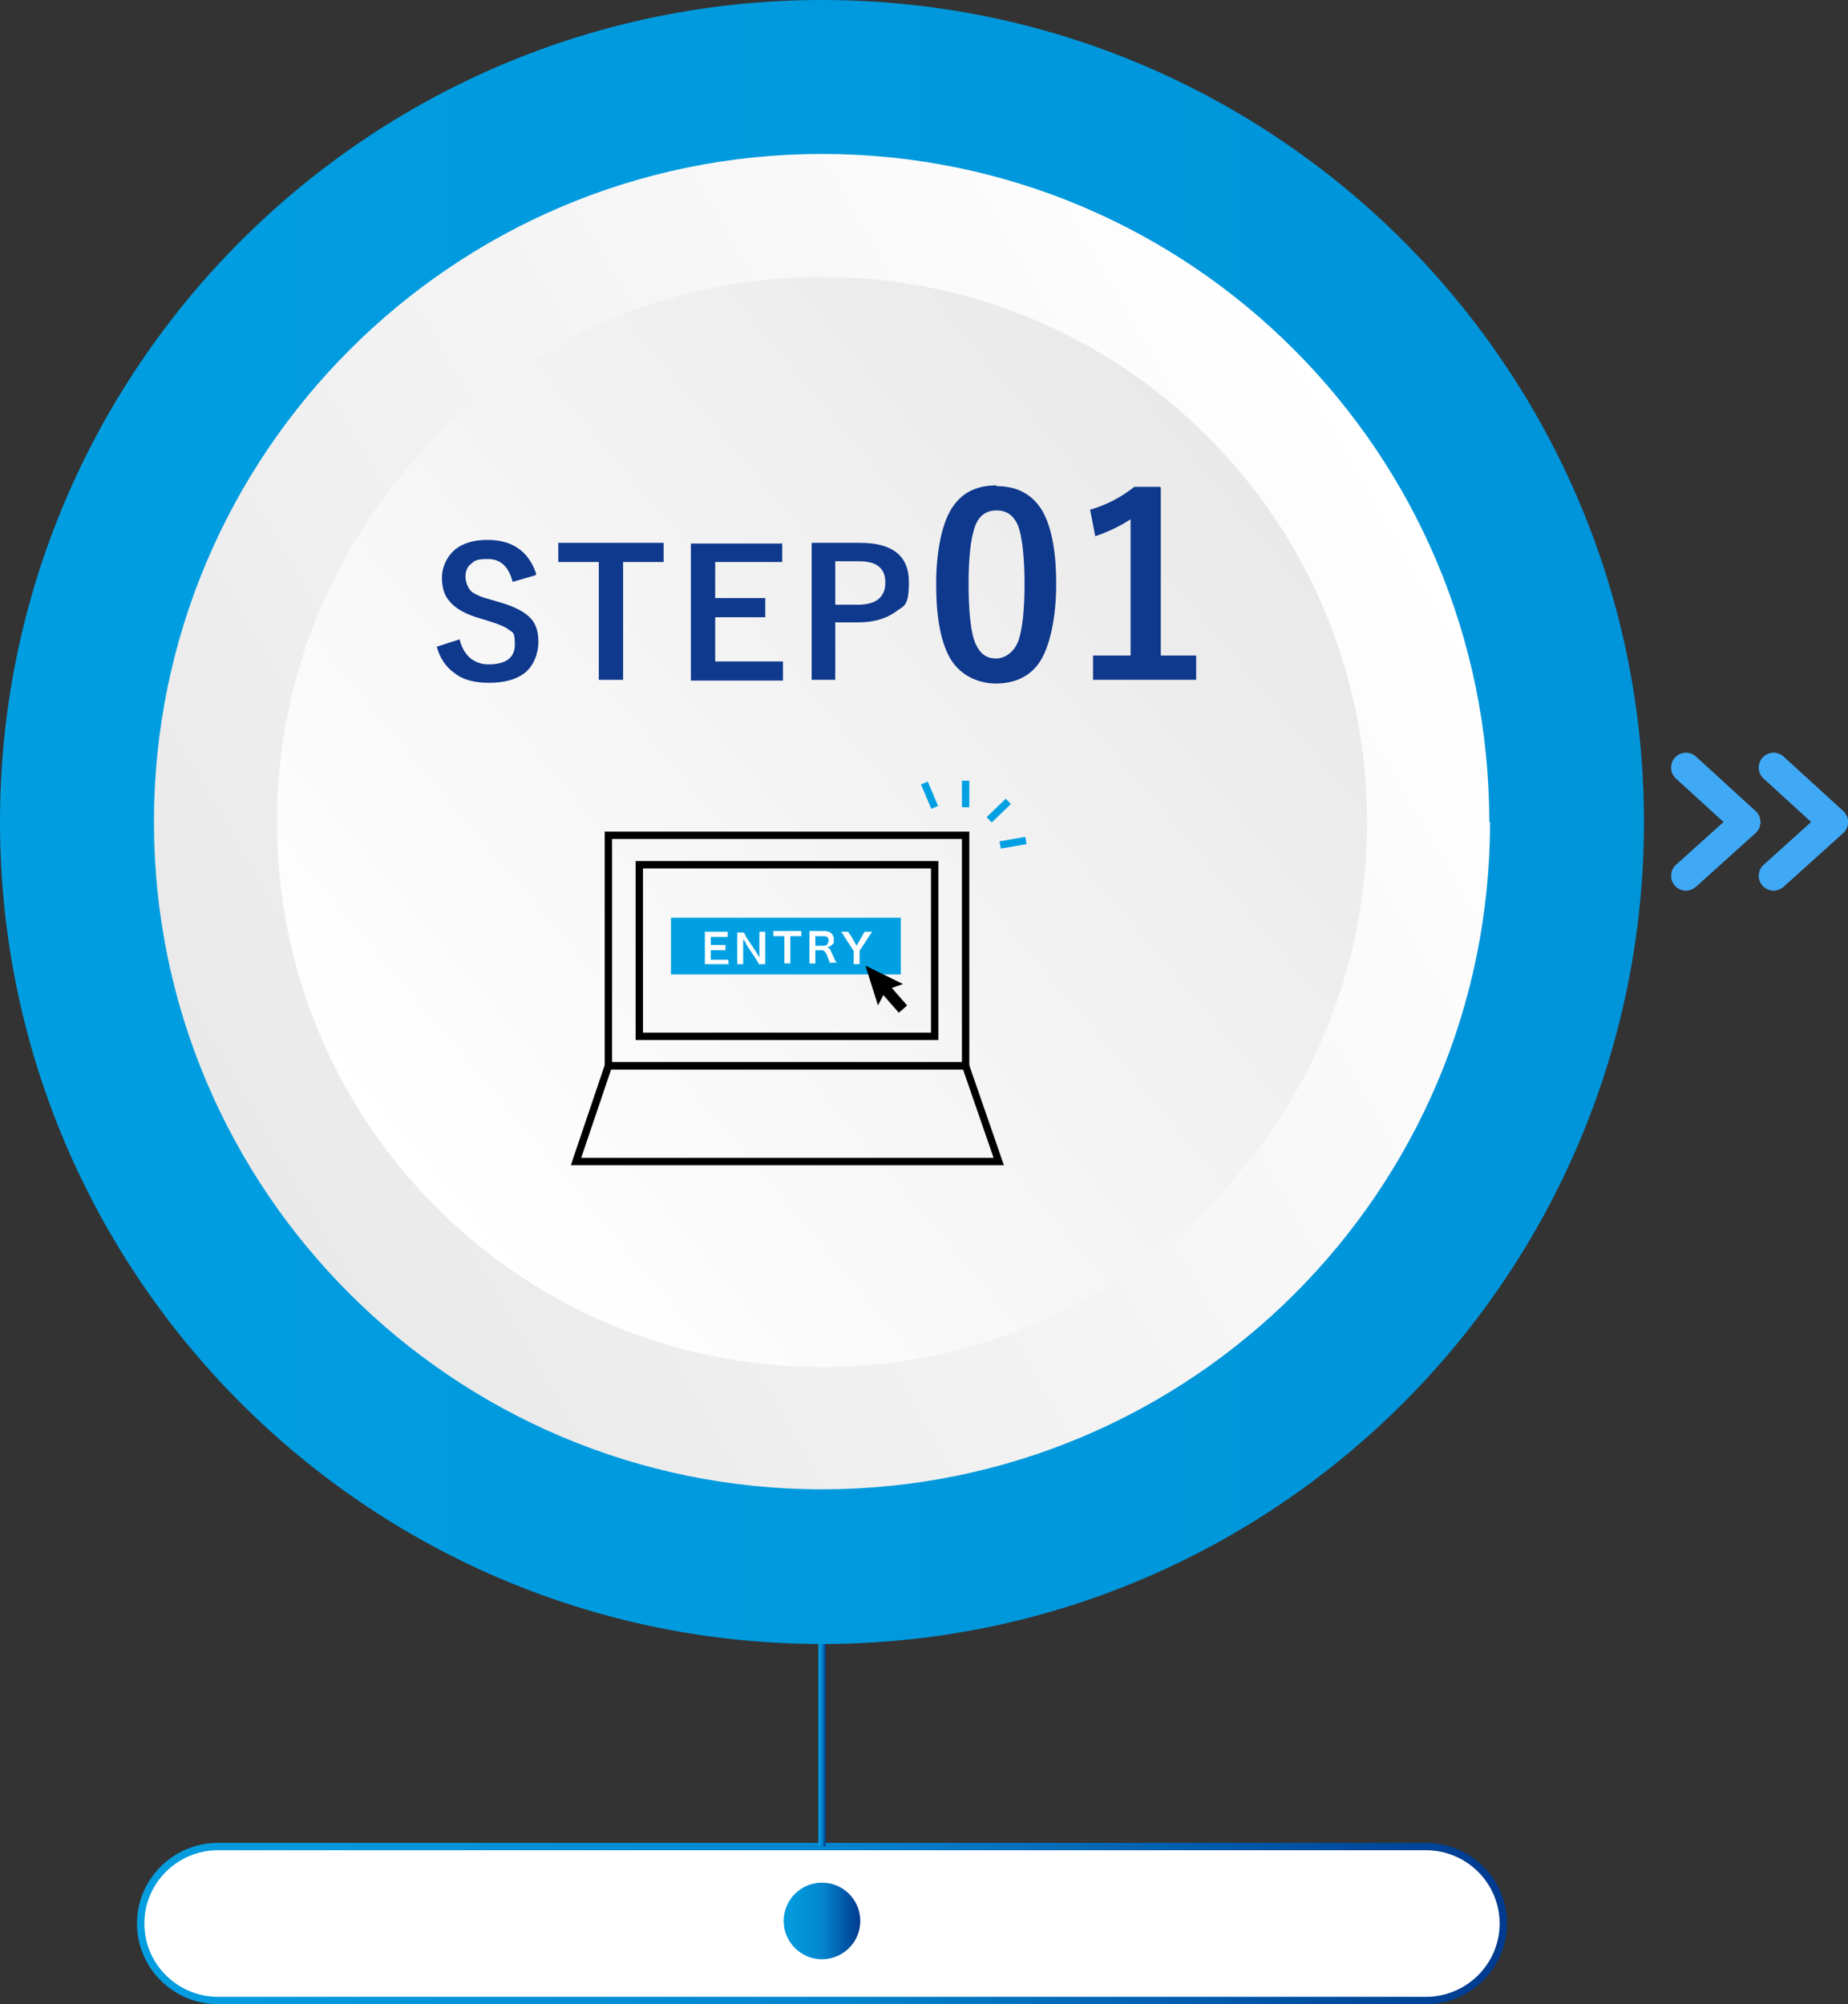 <?xml version="1.0" encoding="UTF-8"?>
<svg id="_レイヤー_2" data-name="レイヤー 2" xmlns="http://www.w3.org/2000/svg" width="250.9" height="272.1" xmlns:xlink="http://www.w3.org/1999/xlink" viewBox="0 0 250.9 272.1">
  <rect x="0" y="0" width="250.9" height="272.1" fill="#333333" stroke="none"/>
  <defs>
    <style>
      .cls-1 {
        fill: url(#_名称未設定グラデーション_5);
      }

      .cls-2 {
        fill: url(#_名称未設定グラデーション_6);
      }

      .cls-3 {
        fill: #fff;
      }

      .cls-4 {
        fill: #3fa9f5;
      }

      .cls-5 {
        fill: #00a0e2;
      }

      .cls-6 {
        fill: url(#_名称未設定グラデーション_4);
      }

      .cls-7 {
        fill: url(#_名称未設定グラデーション_3);
      }

      .cls-8 {
        fill: url(#_名称未設定グラデーション_6-3);
      }

      .cls-9 {
        fill: url(#_名称未設定グラデーション_6-2);
      }

      .cls-10 {
        fill: #0f398d;
      }
    </style>
    <linearGradient id="_名称未設定グラデーション_6" data-name="名称未設定グラデーション 6" x1="18.6" y1="963.15" x2="204.6" y2="963.15" gradientTransform="translate(0 -702)" gradientUnits="userSpaceOnUse">
      <stop offset="0" stop-color="#049ee0"/>
      <stop offset=".5" stop-color="#0386cf"/>
      <stop offset="1" stop-color="#003a8f"/>
    </linearGradient>
    <linearGradient id="_名称未設定グラデーション_6-2" data-name="名称未設定グラデーション 6" x1="106.4" y1="962.8" x2="116.8" y2="962.8" xlink:href="#_名称未設定グラデーション_6"/>
    <linearGradient id="_名称未設定グラデーション_3" data-name="名称未設定グラデーション 3" x1="-35.8" y1="813.6" x2="991.9" y2="813.6" gradientTransform="translate(0 -702)" gradientUnits="userSpaceOnUse">
      <stop offset="0" stop-color="#00a0e2"/>
      <stop offset=".5" stop-color="#0088d1"/>
      <stop offset="1" stop-color="#003a91"/>
    </linearGradient>
    <linearGradient id="_名称未設定グラデーション_4" data-name="名称未設定グラデーション 4" x1="33.07" y1="858.94" x2="190.08" y2="768.23" gradientTransform="translate(0 -702)" gradientUnits="userSpaceOnUse">
      <stop offset="0" stop-color="#e9e9e9"/>
      <stop offset="1" stop-color="#fff"/>
    </linearGradient>
    <linearGradient id="_名称未設定グラデーション_5" data-name="名称未設定グラデーション 5" x1="54.89" y1="861.16" x2="168.31" y2="766.04" gradientTransform="translate(0 -702)" gradientUnits="userSpaceOnUse">
      <stop offset="0" stop-color="#fff"/>
      <stop offset="1" stop-color="#e9e9e9"/>
    </linearGradient>
    <linearGradient id="_名称未設定グラデーション_6-3" data-name="名称未設定グラデーション 6" x1="111.1" y1="938.95" x2="112.1" y2="938.95" xlink:href="#_名称未設定グラデーション_6"/>
  </defs>
  <g id="_レイヤー_2-2" data-name=" レイヤー 2">
    <g id="_採用の流れ" data-name=" 採用の流れ">
      <g>
        <g>
          <path class="cls-3" d="M29.6,250.7h164c5.8,0,10.5,4.68,10.5,10.45h0c0,5.77-4.7,10.45-10.5,10.45H29.6c-5.8,0-10.5-4.68-10.5-10.45h0c0-5.77,4.7-10.45,10.5-10.45Z"/>
          <path class="cls-2" d="M193.6,272.1H29.6c-6.07,0-11-4.91-11-10.95s4.93-10.95,11-10.95h164c6.07,0,11,4.91,11,10.95s-4.93,10.95-11,10.95ZM29.6,251.2c-5.51,0-10,4.46-10,9.95s4.49,9.95,10,9.95h164c5.51,0,10-4.46,10-9.95s-4.49-9.95-10-9.95H29.6Z"/>
        </g>
        <g>
          <path class="cls-3" d="M111.6,269c-4.52,0-8.2-3.68-8.2-8.2s3.68-8.2,8.2-8.2,8.2,3.68,8.2,8.2-3.68,8.2-8.2,8.2ZM111.6,258.6c-1.21,0-2.2.99-2.2,2.2s.99,2.2,2.2,2.2,2.2-.99,2.2-2.2-.99-2.2-2.2-2.2Z"/>
          <circle class="cls-9" cx="111.6" cy="260.8" r="5.2"/>
        </g>
        <path class="cls-7" d="M223.2,111.6c0,61.6-50,111.6-111.6,111.6S0,173.2,0,111.6,50,0,111.6,0s111.6,50,111.6,111.6h0Z"/>
        <g>
          <path class="cls-6" d="M202.3,111.6c0,50.1-40.6,90.6-90.7,90.6S20.9,161.6,20.9,111.6,61.5,20.9,111.6,20.9s90.6,40.6,90.6,90.7h.1Z"/>
          <path class="cls-1" d="M185.6,111.6c0,40.9-33.1,74-74,74s-74-33.1-74-74S70.7,37.6,111.6,37.6s74,33.1,74,74Z"/>
        </g>
        <path class="cls-10" d="M72.7,78.1l-3.1.9c-.5-2-1.6-3.1-3.3-3.1s-1.8.2-2.4.7c-.5.4-.7,1-.7,1.7s.3,1.5.8,2c.5.4,1.4.8,2.6,1.1l1,.3c2.2.6,3.7,1.4,4.5,2.3.7.8,1,1.8,1,3.2s-.6,3.2-1.9,4.2c-1.2.9-2.8,1.3-4.8,1.3s-3.6-.4-4.8-1.4c-1.1-.8-1.9-2-2.3-3.5l3.1-1c.3,1.2.8,2,1.5,2.6.7.5,1.4.8,2.4.8,2.4,0,3.6-.9,3.6-2.7s-.3-1.6-.8-2-1.5-.8-2.8-1.2l-1-.3c-2.1-.6-3.5-1.4-4.3-2.4-.7-.8-1-1.9-1-3.2s.6-2.8,1.8-3.8c1.1-.9,2.6-1.3,4.4-1.3,3.4,0,5.6,1.6,6.6,4.6h0l-.1.2Z"/>
        <path class="cls-10" d="M90.1,73.7v2.6h-5.5v16h-3.3v-16h-5.5v-2.6h14.3Z"/>
        <path class="cls-10" d="M106.2,73.7v2.6h-9.1v4.9h6.8v2.6h-6.8v6h9.2v2.6h-12.5v-18.6h12.3l.1-.1Z"/>
        <path class="cls-10" d="M110.2,73.7h6.6c4.4,0,6.6,1.8,6.6,5.3s-.7,3.2-2,4.2c-1.2.8-2.8,1.3-4.9,1.3h-3.1v7.8h-3.2v-18.6h0ZM113.4,76.2v5.9h3.1c2.4,0,3.7-1,3.7-3s-1.2-2.9-3.6-2.9h-3.2Z"/>
        <path class="cls-10" d="M135.3,66c2.9,0,5,1.2,6.3,3.5,1.2,2.2,1.8,5.5,1.8,9.8s-.8,8.6-2.4,10.8c-1.3,1.8-3.3,2.7-5.8,2.7s-5-1.2-6.3-3.6c-1.2-2.2-1.8-5.5-1.8-9.9s.8-8.6,2.4-10.7c1.3-1.8,3.2-2.7,5.8-2.7h0v.1ZM135.3,69.3c-1.5,0-2.5.8-3,2.4-.5,1.5-.8,4-.8,7.6s.3,6.8,1,8.2c.6,1.3,1.5,1.9,2.7,1.9s2.5-.8,3.1-2.5c.5-1.5.8-4.1.8-7.6s-.3-6.7-1-8.2c-.6-1.2-1.5-1.8-2.8-1.8h0Z"/>
        <path class="cls-10" d="M157.6,66.2v22.8h4.8v3.3h-14v-3.3h5.1v-18.5c-1.4.9-3,1.7-4.8,2.3l-.7-3.6c2.1-.6,4.1-1.6,6-3.1h3.5l.1.1Z"/>
        <g>
          <path class="cls-4" d="M240.8,120.9c-.55,0-1.09-.22-1.49-.66-.74-.82-.67-2.08.15-2.82l6.46-5.82-6.47-5.91c-.82-.75-.87-2.01-.13-2.83.74-.81,2.01-.87,2.83-.13l8.1,7.4c.42.38.65.92.65,1.48,0,.56-.24,1.1-.66,1.48l-8.1,7.3c-.38.34-.86.51-1.34.51Z"/>
          <path class="cls-4" d="M240.8,120.9c-.55,0-1.09-.22-1.49-.66-.74-.82-.67-2.08.15-2.82l6.46-5.82-6.47-5.91c-.82-.75-.87-2.01-.13-2.83.74-.81,2.01-.87,2.83-.13l8.1,7.4c.42.38.65.92.65,1.48,0,.56-.24,1.1-.66,1.48l-8.1,7.3c-.38.34-.86.51-1.34.51Z"/>
        </g>
        <g>
          <path class="cls-4" d="M228.9,120.9c-.55,0-1.09-.22-1.49-.66-.74-.82-.67-2.08.15-2.82l6.46-5.82-6.47-5.91c-.82-.75-.87-2.01-.13-2.83.74-.81,2.01-.87,2.83-.13l8.1,7.4c.42.38.65.92.65,1.48s-.24,1.1-.66,1.48l-8.1,7.3c-.38.34-.86.51-1.34.51Z"/>
          <path class="cls-4" d="M228.9,120.9c-.55,0-1.09-.22-1.49-.66-.74-.82-.67-2.08.15-2.82l6.46-5.82-6.47-5.91c-.82-.75-.87-2.01-.13-2.83.74-.81,2.01-.87,2.83-.13l8.1,7.4c.42.38.65.92.65,1.48s-.24,1.1-.66,1.48l-8.1,7.3c-.38.34-.86.51-1.34.51Z"/>
        </g>
        <rect class="cls-8" x="111.1" y="223.2" width="1" height="27.5"/>
        <path d="M131.6,145.2h-49.5v-32.3h49.5v32.3ZM83.1,144.2h47.5v-30.3h-47.5v30.3Z"/>
        <path d="M127.4,141.2h-41.1v-24.3h41.1v24.3ZM87.3,140.2h39.1v-22.3h-39.1v22.3Z"/>
        <path d="M136.3,158.2h-58.8l4.74-14h49.21l4.85,14ZM78.9,157.2h56l-4.15-12h-47.78l-4.06,12Z"/>
        <g>
          <rect class="cls-5" x="130.6" y="106" width="1" height="3.6"/>
          <rect class="cls-5" x="125.7" y="106.16" width="1" height="3.59" transform="translate(-32.14 57.87) rotate(-22.99)"/>
          <rect class="cls-5" x="133.8" y="109.55" width="3.61" height="1" transform="translate(-38.42 124.75) rotate(-43.89)"/>
          <rect class="cls-5" x="135.77" y="113.9" width="3.55" height="1" transform="translate(-17.44 25.04) rotate(-9.78)"/>
        </g>
        <rect class="cls-5" x="91.1" y="124.6" width="31.2" height="7.7"/>
        <g>
          <path class="cls-3" d="M98.8,130.9h-3.1v-4.4h3.1v.7h-2.3v1.1h2v.7h-2v1.3h2.4v.7h0l-.1-.1Z"/>
          <path class="cls-3" d="M103,130.9c0-.2-.2-.4-.3-.6l-1.4-2.1c0-.2-.2-.4-.4-.7v3.4h-.8v-4.3h.9c0,.1.2.3.3.6l1.4,2.1c.1.2.3.5.4.7v-3.5h.8v4.4h-.9Z"/>
          <path class="cls-3" d="M107.3,130.1v.7h-.8v-3.7h-1.5v-.7h3.8v.7h-1.5v3h0Z"/>
          <path class="cls-3" d="M112.7,130.9c0-.1-.1-.4-.3-.9-.3-.8-.5-1-.9-1h-.8v1.8h-.8v-4.4h2c.8,0,1.3.4,1.3,1.1s0,.6-.3.8c-.1.2-.3.2-.6.3.4.1.4.3,1,1.6,0,.1.2.4.3.5h-.9v.2ZM111.8,128.4c.2,0,.4,0,.5-.2.1-.1.2-.3.2-.5,0-.4-.2-.6-.7-.6h-1.1v1.3h1.1Z"/>
          <path class="cls-3" d="M115.9,130.9v-1.8l-1.3-2c0-.1-.2-.3-.4-.6h1c0,.1.1.3.3.5l.8,1.4.8-1.4c.1-.2.2-.4.3-.5h1c0,.1-.3.4-.4.6l-1.3,2v1.8h-.8Z"/>
        </g>
        <g>
          <rect x="120.45" y="133.27" width="1.5" height="4.25" transform="translate(-59.17 113.3) rotate(-41.18)"/>
          <polygon points="122.6 133.6 120.3 134.4 119.2 136.5 117.5 131.1 122.6 133.6"/>
        </g>
      </g>
    </g>
  </g>
</svg>